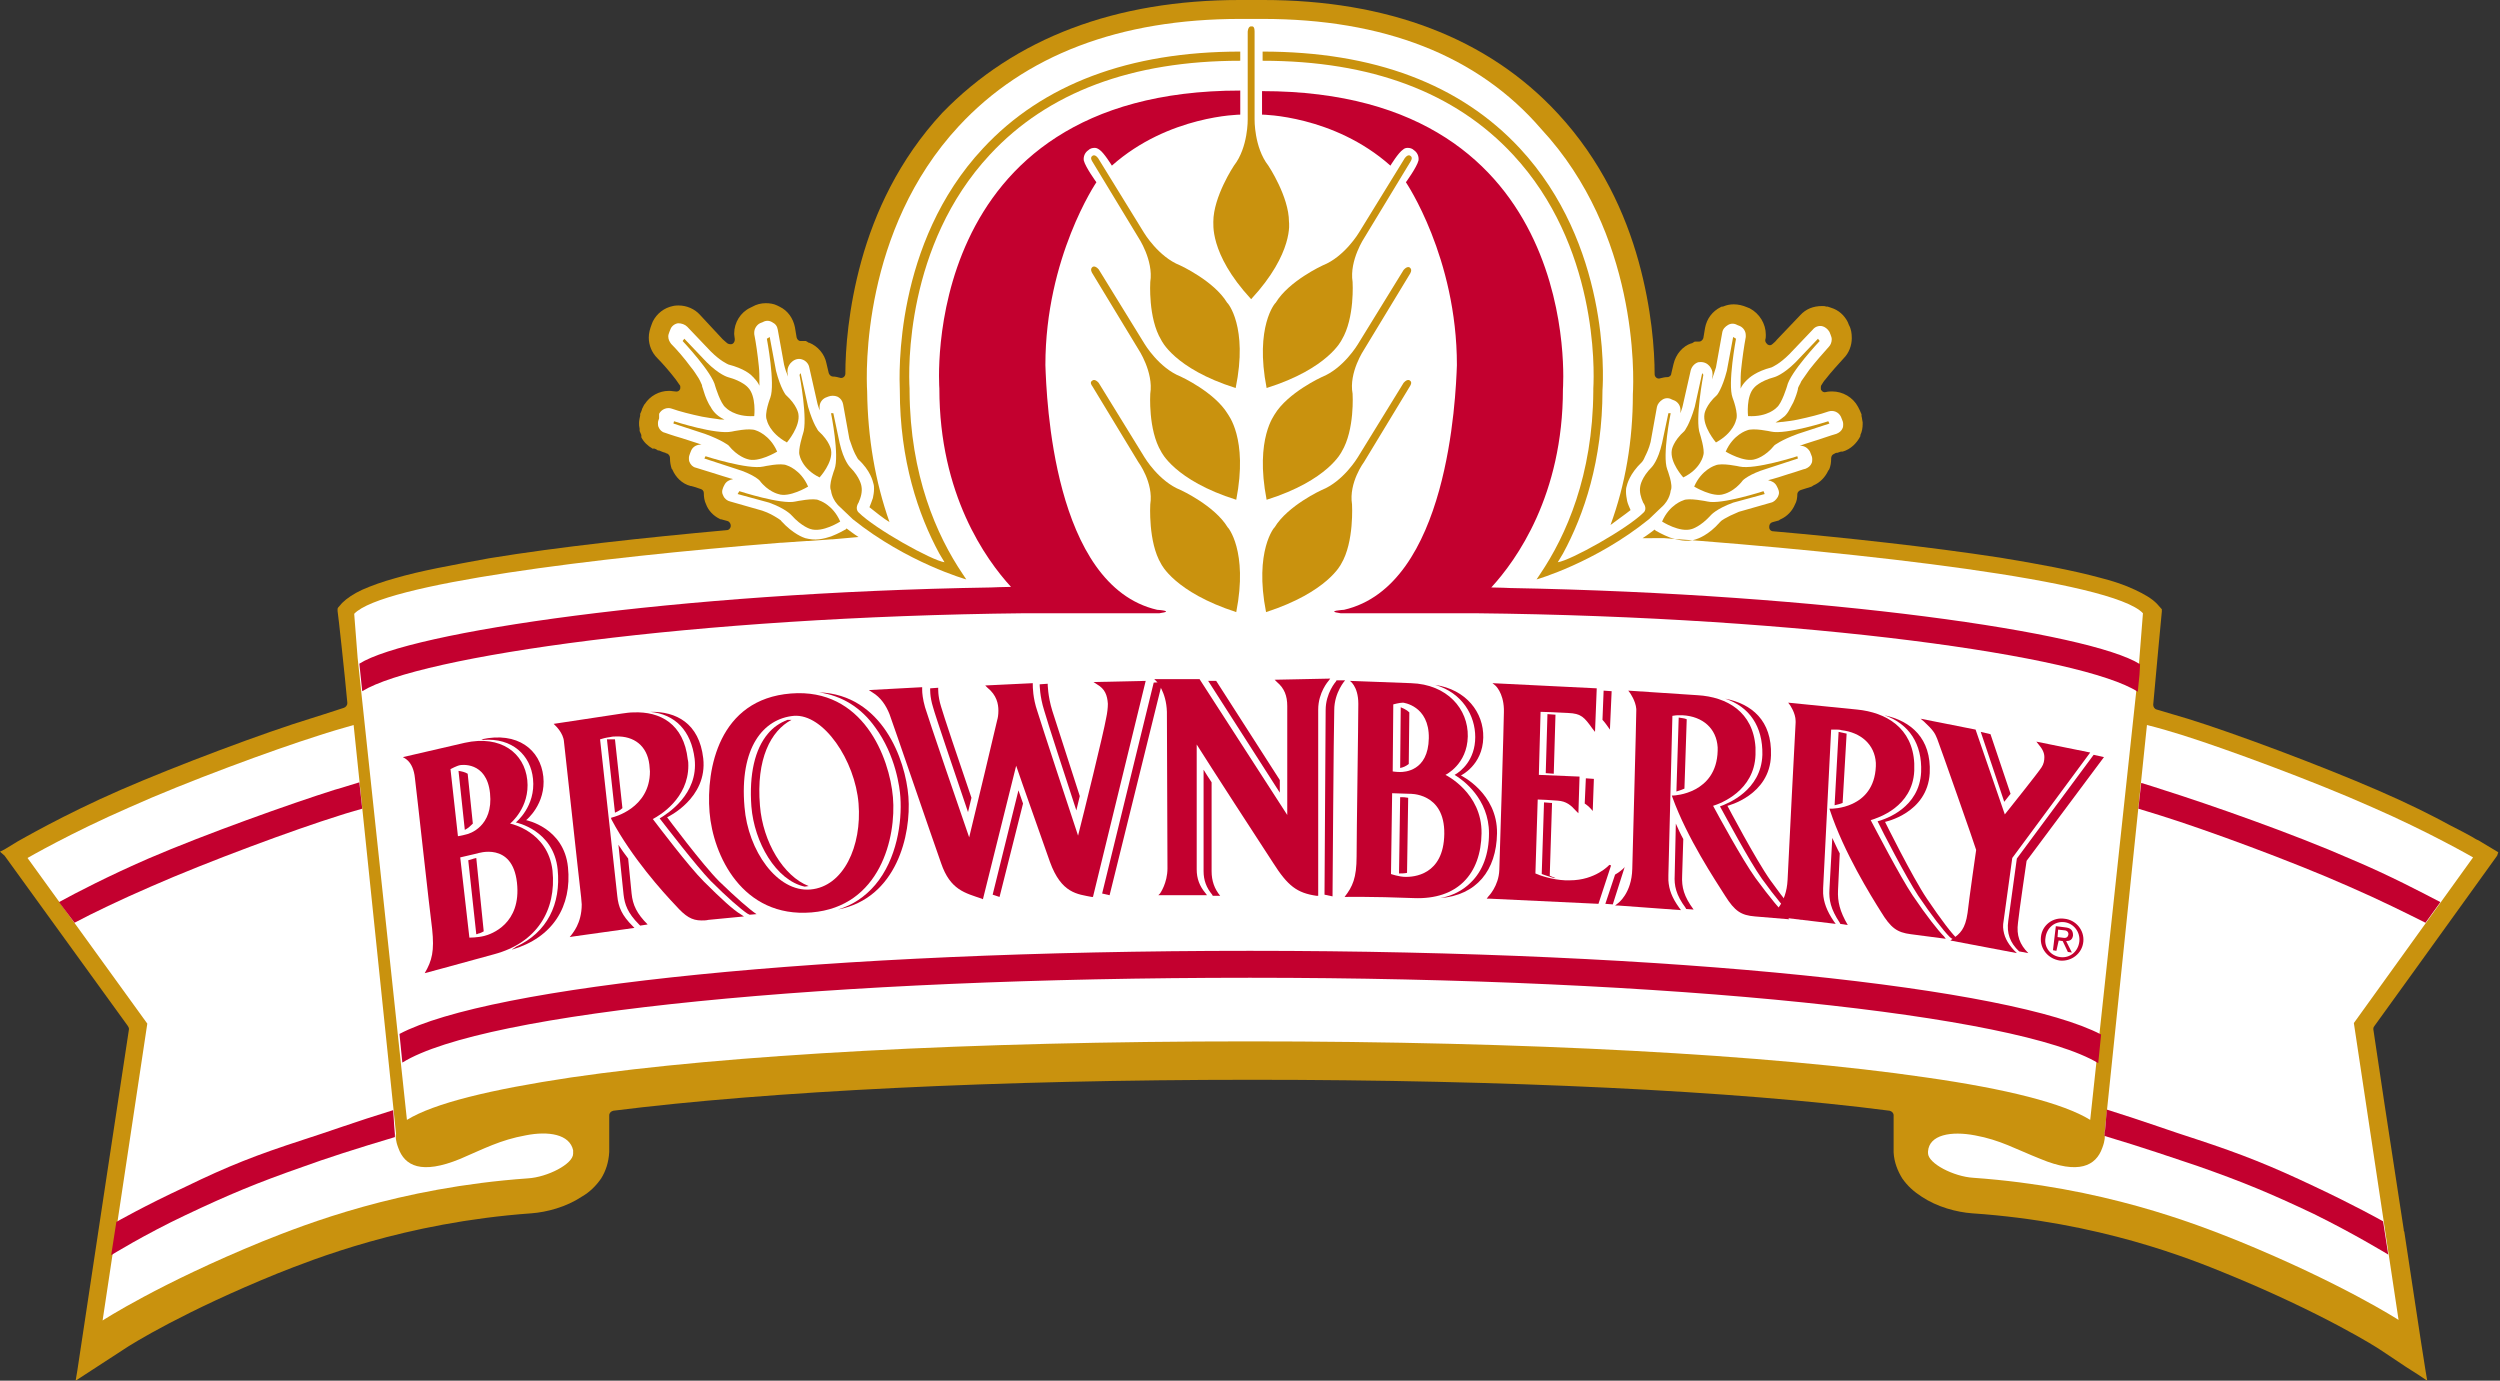 <?xml version="1.0" encoding="utf-8"?>
<!-- Generator: Adobe Illustrator 21.1.0, SVG Export Plug-In . SVG Version: 6.00 Build 0)  -->
<svg version="1.1" id="Layer_1" xmlns="http://www.w3.org/2000/svg" xmlns:xlink="http://www.w3.org/1999/xlink" x="0px" y="0px"
	 viewBox="0 0 436.2 240.9" style="enable-background:new 0 0 436.2 240.9;" xml:space="preserve">
<rect x="0" y="0" width="436.2" height="240.9" fill="#333333" stroke="none"/>
<style type="text/css">
	.st0{fill-rule:evenodd;clip-rule:evenodd;fill:#C9920E;}
	.st1{fill:#FFFFFF;}
	.st2{fill:#C3002F;}
	.st3{fill-rule:evenodd;clip-rule:evenodd;fill:#FFFFFF;}
	.st4{fill:#C9920E;}
	.st5{fill-rule:evenodd;clip-rule:evenodd;fill:#C3002F;}
</style>
<g>
	<path id="XMLID_574_" class="st0" d="M435.7,149.3l-4.1,5.7c-5.6,7.8-15.2,21.1-17.3,24c-0.1,0.1-0.2,0.3-0.2,0.5c0,0,0,0.1,0,0.1
		c0.5,3.5,2.9,19.4,5.3,34.9c0,0.1,0,0.3,0.1,0.4c1.4,9.1,2.7,18,3.7,24.2l0.3,1.8l-1.5-1l-2.2-1.4l-4.5-3l0,0
		c-0.4-0.3-10-6.4-26.9-13.3c0,0,0,0,0,0c-6.1-2.5-22.1-9-44.3-10.5c-2.7-0.2-6.1-1.1-8.8-2.9c-1.4-0.9-2.5-1.9-3.4-3.2
		c-0.8-1.3-1.4-2.8-1.5-4.5l0-0.1c0,0,0,0,0,0c0,0,0-0.1,0-0.1v-6.3c0-0.4-0.3-0.7-0.7-0.8c-26.9-3.5-67.2-5.4-111.3-5.4
		c-44.2,0-84.4,2-111.4,5.4c-0.4,0.1-0.7,0.4-0.7,0.8v6.2c0,0,0,0.1,0,0.1c0,0,0,0,0,0l0,0.1c-0.1,1.8-0.6,3.3-1.4,4.6
		c-0.9,1.3-2,2.4-3.4,3.2c-2.7,1.8-6.1,2.7-8.8,2.9c-22.2,1.6-38.2,8.1-44.3,10.5c-16,6.5-25.3,12.2-26.9,13.3l0,0l-8.3,5.4l0.3-1.8
		c1.9-12.6,8.1-53.7,9-59.5c0,0,0-0.1,0-0.1c0-0.2-0.1-0.3-0.2-0.5c-3.1-4.3-21.5-29.7-21.5-29.7L0,148.6l0.8-0.4l2.3-1.4
		c0.4-0.2,7.9-4.6,18-9c9.9-4.3,25.1-10,33.3-12.5c0,0,3.2-1,5.6-1.8c0.3-0.1,0.6-0.4,0.6-0.8c0,0,0,0,0-0.1
		c-0.4-4.5-1.6-15.5-1.7-16c0,0,0,0,0,0l0-0.4L59,106l0.7-0.8c0.8-0.8,2-1.6,3.5-2.3c1.6-0.7,3.5-1.4,5.7-2c4.4-1.3,10-2.3,16.5-3.5
		c12.2-2,27.1-3.6,41.4-4.9c0.4,0,0.7-0.4,0.7-0.7c0,0,0-0.1,0-0.1c0-0.3-0.2-0.7-0.6-0.8l-1.1-0.3l-0.1,0c-0.1,0-0.1-0.1-0.2-0.1
		c-1-0.5-1.9-1.4-2.3-2.5c-0.3-0.6-0.4-1.3-0.4-2c0-0.3-0.2-0.6-0.6-0.7c-0.9-0.3-1.5-0.5-1.6-0.5c0,0,0,0-0.1,0
		c-1.5-0.4-2.6-1.5-3.2-2.9l0,0l-0.1-0.1c-0.2-0.6-0.3-1.2-0.3-1.8v-0.1c0-0.3-0.2-0.7-0.6-0.8c-0.1,0-0.1,0-0.2-0.1
		c-0.5-0.1-0.8-0.3-1.1-0.4c0,0,0,0,0,0l-0.1,0c0,0-0.1,0-0.1,0l-0.3-0.2c-0.2-0.1-0.4-0.2-0.6-0.1c-0.9-0.5-1.6-1.2-2-2
		c0,0,0,0,0-0.1l0-0.1l0-0.1l0-0.1c0,0,0,0,0,0l-0.3-0.7c0-0.1,0-0.1,0-0.2c0-0.1,0-0.1,0-0.2c-0.1-0.4-0.1-0.7-0.1-1
		c0-0.4,0.1-0.8,0.2-1.3c0-0.1,0-0.1,0-0.2v-0.1l0.1-0.2l0,0l0.2-0.5l0-0.1l0.4-0.8c0,0,0.1-0.1,0.1-0.1c0.9-1.4,2.5-2.3,4.2-2.3
		c0,0,0,0,0,0c0,0,0.1,0,0.1,0c0,0,0,0,0,0c0.4,0,0.7,0.1,1,0.1c0.4,0.1,0.7-0.1,0.8-0.3c0.1-0.1,0.1-0.3,0.1-0.4
		c0-0.2,0-0.3-0.1-0.4c-0.2-0.3-0.5-0.7-0.7-1c-1-1.3-2.3-2.8-3.2-3.7c-1-1-1.5-2.3-1.5-3.6v0c0-0.8,0.2-1.5,0.5-2.3l0.2-0.5
		c0.7-1.4,2-2.4,3.5-2.7c0,0,0,0,0,0c0.4-0.1,0.8-0.1,1-0.1c1.4,0,2.8,0.6,3.7,1.6l4,4.3l0,0c0.3,0.3,0.6,0.5,0.8,0.7
		c0.3,0.2,0.7,0.2,0.9,0.1c0.2-0.1,0.4-0.4,0.4-0.7c0-0.1,0-0.1,0-0.2c0,0,0,0,0,0l0,0c0-0.2-0.1-0.5-0.1-0.8c0,0,0,0,0-0.1
		c0,0,0,0,0,0c0-1.9,1.1-3.7,2.8-4.5l0.4-0.2l0,0c0.7-0.4,1.5-0.6,2.3-0.6c0.7,0,1.4,0.1,2,0.4l0,0l0.2,0.1l0.2,0.1
		c1.5,0.7,2.4,2.1,2.7,3.6l0.3,1.8c0.1,0.3,0.3,0.6,0.7,0.6c0.1,0,0.2,0,0.3,0c0,0,0.1,0,0.1,0h0.5l0.2,0.1l0.3,0.2l0.1,0
		c1.5,0.6,2.7,2,3,3.6l0.4,1.7c0.1,0.3,0.4,0.6,0.7,0.6c0.4,0,0.9,0.1,1.2,0.2c0.5,0.2,1-0.2,1-0.7c0-4.1,0.5-11.4,2.8-19.7
		c2.3-8.3,6.5-17.6,14.1-25.8C177.1,6.6,194.7,0,216.3,0h0c0,0,0.1,0,0.1,0h3.8c0,0,0,0,0,0l0.2,0c21.6,0,39.2,6.6,51.4,19.8
		c7.6,8.2,11.8,17.5,14.1,25.8c2.3,8.3,2.8,15.6,2.8,19.7c0,0.5,0.5,0.9,1,0.7c0.4-0.1,0.8-0.2,1.2-0.2c0.4,0,0.7-0.3,0.7-0.6
		l0.4-1.7c0.4-1.7,1.6-3.1,3.1-3.6c0,0,0.1,0,0.1,0l0.5-0.3h0.2h0.2c0,0,0.1,0,0.1,0c0.1,0,0.2,0,0.3,0c0.3,0,0.6-0.3,0.7-0.6
		l0.3-1.8l0,0c0.3-1.6,1.3-2.9,2.7-3.6l0,0l0.2-0.1l0.1,0c0,0,0.1,0,0.1,0c0.7-0.3,1.3-0.4,1.9-0.4c0.8,0,1.6,0.2,2.3,0.5l0.5,0.2
		c1.7,0.9,2.8,2.7,2.8,4.6v0v0c0,0.3,0,0.6-0.1,0.9c0,0.1,0,0.1,0,0.1c0,0.3,0.2,0.5,0.4,0.7c0.3,0.2,0.6,0.2,0.9-0.1
		c0.2-0.2,0.5-0.4,0.7-0.7l0,0l4.1-4.3l0,0c1-1.1,2.3-1.6,3.8-1.6c0.3,0,0.6,0,0.7,0.1l0,0l0.3,0l0.6,0.2c1.3,0.4,2.3,1.3,2.9,2.5
		l0.2,0.5c0.4,0.7,0.5,1.5,0.5,2.3c0,1.3-0.5,2.6-1.4,3.5c-0.9,1-2.2,2.4-3.2,3.7c-0.3,0.3-0.5,0.7-0.7,1c-0.1,0.1-0.1,0.3-0.1,0.5
		c0,0.2,0,0.3,0.1,0.4c0.2,0.3,0.5,0.4,0.8,0.3c0.4-0.1,0.8-0.1,1.1-0.1c1.8,0,3.6,1,4.5,2.7l0,0l0.1,0.2l0.2,0.4l0.3,0.7v0.1
		c0,0.1,0,0.1,0,0.2c0.1,0.3,0.1,0.7,0.2,1.1l0,0.1v0.1c0,0,0,0,0,0c0,0,0,0,0,0.1v0c0,0.6-0.1,1.3-0.4,1.9c0,0,0,0,0,0l0,0.1l0,0.1
		c0,0,0,0,0,0c-0.6,1.2-1.7,2.3-3.1,2.7c0,0,0,0-0.1,0l0,0c-0.1,0-0.1,0-0.1,0c0,0-0.1,0-0.1,0c-0.2,0.1-0.4,0.1-0.6,0.2
		c0,0-0.1,0-0.1,0c-0.2,0-0.3,0.1-0.5,0.2c-0.3,0.1-0.5,0.4-0.5,0.8v0.1c0,0.6-0.1,1.2-0.3,1.7l-0.1,0.2l-0.1,0.1
		c-0.5,1.1-1.4,2.1-2.6,2.6c-0.1,0.1-0.2,0.1-0.3,0.2l-1.9,0.6c-0.3,0.1-0.6,0.4-0.6,0.7c0,0.6-0.1,1.3-0.4,1.8l0,0
		c-0.5,1.2-1.4,2.1-2.5,2.6c-0.1,0-0.1,0.1-0.2,0.1l-0.1,0.1l-1.1,0.3c-0.4,0.1-0.6,0.4-0.6,0.8c0,0,0,0.1,0,0.1
		c0,0.4,0.3,0.7,0.7,0.7c12.6,1.1,27.2,2.7,39.6,4.6c6.7,1.1,12.6,2.2,17.4,3.5c2.4,0.6,4.4,1.3,6.1,2.1c1.7,0.8,2.9,1.5,3.8,2.4
		l0.9,1l0,0.4c0,0-1.1,11.6-1.5,16.2c0,0,0,0,0,0.1c0,0.3,0.2,0.7,0.6,0.8c2.4,0.7,5.4,1.6,5.4,1.6c8.1,2.5,23.3,8.2,33.2,12.5
		c5.1,2.2,9.5,4.4,12.6,6.1c1.6,0.8,2.9,1.5,3.8,2c0.5,0.3,0.8,0.5,1.1,0.6c0.3,0.2,0.4,0.2,0.5,0.3c0,0,0,0,0,0l3,1.8"/>
	<path class="st1" d="M431.5,149.6c0,0-7.6-4.4-17.7-8.8c-10.1-4.5-25.3-10.1-32.9-12.5c-2.2-0.7-4.3-1.3-6.3-1.8l-7.4,71.3
		c0.1,0.4,0.1,1.2-0.4,2.5c-1.1,3.1-4.1,4.7-10.8,1.9c-4.3-1.7-7-3.3-11.4-4.1c-4.2-0.8-8-0.1-8.2,2.8c0,0.1,0,0.2,0,0.3
		c0,1.8,4.5,4.1,7.9,4.3c22.5,1.6,38.7,8,46.2,11c18.1,7.4,28,13.8,28,13.8l-7.8-51.8 M91.7,198.1c-4.4,0.8-7.2,2.3-11.4,4.1
		c-6.8,2.8-9.7,1.2-10.8-1.9c-0.5-1.3-0.5-2.1-0.4-2.5l-7.4-71.3c-2.1,0.6-4.2,1.2-6.3,1.9c-7.6,2.4-22.9,8-32.9,12.5
		c-10.1,4.4-17.7,8.8-17.7,8.8l20.9,28.9l-7.8,51.8c0,0,9.8-6.4,27.9-13.8c7.5-3,23.7-9.4,46.3-11c3.4-0.2,7.9-2.5,7.9-4.3
		c0-0.1,0-0.2,0-0.3l0,0v-0.3C99.4,197.9,95.7,197.3,91.7,198.1z"/>
	<path id="XMLID_571_" class="st2" d="M410.2,149.9c-10-4.4-24.9-9.6-32.5-12c-1.5-0.5-2.8-0.9-4.1-1.3l0,0l-0.5,4.5l0,0
		c1.2,0.4,2.4,0.7,3.9,1.2c7.7,2.4,23,8,32.9,12.4c5.3,2.3,10.1,4.7,13.3,6.3l0,0l2.6-3.6l0,0C422.9,155.9,417.1,152.8,410.2,149.9"
		/>
	<path id="XMLID_570_" class="st2" d="M416.7,218.9l-0.9-5.8c-0.5-0.3-5.2-2.9-12-6.1c-7.6-3.6-12.6-5.6-20.5-8.2
		c-4.1-1.3-9.3-3.2-15.7-5.2l-0.3,3.5l-0.1,0.5l0,0.2l0,0.1c0,0.1,0,0.2,0,0.3c6.7,2,11.9,3.8,16.1,5.2c8,2.8,12.8,4.8,20.4,8.4
		C410.6,215.2,416.2,218.6,416.7,218.9"/>
	<path id="XMLID_569_" class="st2" d="M62.7,136.5c-1.4,0.4-2.8,0.9-4.3,1.3c-7.6,2.4-22.5,7.7-32.5,12c-6.9,3-12.7,6-15.6,7.6
		L13,161c3.2-1.7,8-4,13.3-6.3c10-4.4,25.2-10,32.9-12.4c1.5-0.5,2.7-0.8,4-1.2"/>
	<path id="XMLID_568_" class="st2" d="M68.6,193.7c-6.5,2-11.7,3.9-15.8,5.2c-8,2.6-12.9,4.5-20.5,8.2c-7.1,3.3-12,6.1-12,6.1
		l-0.9,5.8c0,0,5.8-3.6,13-7c7.6-3.6,12.4-5.6,20.4-8.4c4.1-1.5,9.4-3.2,16.1-5.2l0,0l0-0.2l0-0.1l0-0.1l0-0.1l-0.1-1.2"/>
	<path id="XMLID_567_" class="st3" d="M286.6,93.9c0.8-0.5,1.7-1.2,2.1-1.5c0.1,0.1,0.1,0.1,0.2,0.2l0,0l0,0
		c0.2,0.1,1.2,0.7,2.5,1.2c0.6,0.2,1.4,0.4,2.1,0.5c0.8,0.1,1.6,0.1,2.4-0.2l0,0c0.3-0.1,2.2-0.7,4.2-3l0,0c0,0,0,0,0,0
		c0,0,0.1-0.1,0.2-0.2c0.1-0.1,0.3-0.2,0.6-0.4c0.5-0.3,1.3-0.7,2.5-1.2l5.6-1.6l0,0c0.5-0.1,0.9-0.5,1.2-1c0.1-0.2,0.2-0.5,0.2-0.7
		c0-0.3-0.1-0.6-0.2-0.8l-0.2-0.4l0,0l0,0c-0.3-0.6-0.9-0.9-1.5-1c0.2-0.1,0.4-0.1,0.7-0.2l0,0c0.4-0.1,1.7-0.5,2.9-0.9
		c1.4-0.4,2.7-0.9,2.9-0.9c0.5-0.2,0.9-0.5,1.1-1l0,0c0.1-0.2,0.1-0.5,0.1-0.7c0-0.3-0.1-0.6-0.2-0.8l-0.2-0.5
		c-0.4-0.7-1.1-1.1-1.8-1c0.3-0.1,0.5-0.2,0.8-0.3l2.8-0.9c1.4-0.5,2.8-0.9,2.8-0.9c0.5-0.2,0.9-0.5,1.1-1l0,0
		c0.1-0.2,0.1-0.5,0.1-0.7c0-0.3-0.1-0.6-0.2-0.8l0,0v0l-0.2-0.5c-0.4-0.8-1.3-1.2-2.2-0.9c-1.4,0.5-3.4,1-5.3,1.4
		c-0.9,0.2-1.8,0.3-2.6,0.4c-0.4,0-0.7,0.1-1,0.1c-0.1,0-0.2,0-0.3,0c0.8-0.4,1.3-0.9,1.6-1.1c0.3-0.3,0.6-0.7,0.8-1.1
		c0.2-0.4,0.5-0.9,0.7-1.3c0.4-0.9,0.7-1.8,0.8-2.3l0,0l0,0v0c0,0,0,0,0-0.1c0-0.1,0.1-0.3,0.2-0.5c0.1-0.2,0.3-0.5,0.4-0.8
		c0.4-0.6,0.9-1.3,1.4-2c1.1-1.4,2.4-2.9,3.4-4c0.3-0.3,0.5-0.8,0.5-1.3c0-0.3-0.1-0.5-0.2-0.8l-0.2-0.5c-0.3-0.5-0.8-0.9-1.3-1l0,0
		c-0.6-0.1-1.2,0.1-1.6,0.6l-4.1,4.3c-1.7,1.7-2.9,2.2-3.1,2.3c-2.7,0.7-3.9,1.8-4.3,2.2l0,0l0,0c0,0-0.1,0.1-0.1,0.1l0,0
		c-0.4,0.4-0.8,0.9-1,1.4c0-0.2,0-0.5,0-0.8v-0.1c0-0.7,0-1.6,0.1-2.5c0.2-1.9,0.5-4,0.8-5.6c0-0.1,0-0.2,0-0.3c0-0.7-0.4-1.3-1-1.6
		l-0.5-0.2c-0.5-0.3-1.1-0.3-1.6,0c0,0,0,0,0,0c-0.5,0.3-0.9,0.7-1,1.3l-1.1,6.1c-0.3,0.9-0.5,1.6-0.7,2.1c0-0.2,0.1-0.5,0.1-0.7
		l0,0c0-0.1,0-0.2,0-0.3c0-0.5-0.2-0.9-0.5-1.3l0,0l0,0l-0.2-0.2c-0.5-0.5-1.2-0.6-1.8-0.5h0l0,0c-0.6,0.2-1.1,0.7-1.3,1.4l-1.4,6.2
		c-0.1,0.5-0.3,0.9-0.4,1.3c0-0.1,0-0.1,0-0.2c0-0.1,0-0.2,0-0.4c0-0.7-0.4-1.3-1-1.6l-0.5-0.2c-0.5-0.3-1.1-0.3-1.6,0c0,0,0,0,0,0
		c-0.5,0.3-0.9,0.8-1,1.3l-1.1,6.1c-0.3,1.2-0.7,2-1,2.6c-0.2,0.5-0.4,0.8-0.5,0.9c-2.2,2.1-2.6,3.9-2.7,4.3
		c-0.1,0.3-0.1,0.6-0.1,0.9c0,0.5,0.1,1.1,0.2,1.6c0.1,0.5,0.4,1.1,0.6,1.6c-1,0.8-2.6,1.9-3.5,2.6c2.6-7.1,3.9-14.7,3.9-22.8
		c0.2-3.3,0.9-28.1-16-46.3C257.8,9.6,241.3,3.3,220.3,3.3h-3.9c-21,0-37.6,6.3-49.1,18.7c-16.9,18.2-16.2,43-16,46.3
		c0.1,8.1,1.4,15.7,3.9,22.8c-1-0.6-2.5-1.8-3.5-2.6c0.2-0.5,0.4-1,0.6-1.6c0.1-0.5,0.2-1,0.2-1.6c0-0.3,0-0.6-0.1-0.9
		c-0.1-0.4-0.5-2.3-2.7-4.3c-0.1-0.2-0.3-0.5-0.5-0.9c-0.3-0.6-0.6-1.4-1-2.6l-1.1-6.1c-0.1-0.5-0.4-1-1-1.3c0,0,0,0,0,0
		c-0.5-0.2-1.1-0.2-1.6,0l-0.5,0.2c-0.6,0.3-1,0.9-1,1.6c0,0.1,0,0.2,0,0.4c0,0.1,0,0.1,0,0.2c-0.1-0.4-0.3-0.8-0.4-1.3l-1.4-6.2
		c-0.1-0.6-0.6-1.2-1.3-1.4l0,0h0c-0.6-0.2-1.3,0-1.8,0.5l-0.2,0.2l0,0l0,0c-0.3,0.4-0.5,0.8-0.5,1.3c0,0.1,0,0.2,0,0.3l0,0
		c0,0.2,0.1,0.5,0.1,0.7c-0.2-0.5-0.5-1.2-0.7-2.1l-1.1-6.1c-0.1-0.6-0.4-1-1-1.3c0,0,0,0,0,0c-0.5-0.3-1.1-0.3-1.6,0l-0.5,0.2
		c-0.6,0.3-1,1-1,1.6c0,0.1,0,0.2,0,0.3c0.3,1.5,0.6,3.6,0.8,5.6c0.1,0.9,0.1,1.8,0.1,2.5v0.1c0,0.3,0,0.5,0,0.8
		c-0.2-0.5-0.6-1-1-1.4l0,0c0,0,0-0.1-0.1-0.1l0,0l0,0c-0.4-0.5-1.6-1.5-4.3-2.2c-0.2-0.1-1.4-0.6-3.1-2.3l-4.1-4.3
		c-0.4-0.4-1-0.6-1.6-0.6l0,0c-0.6,0.1-1.1,0.5-1.3,1l-0.2,0.5c-0.1,0.3-0.2,0.5-0.2,0.8c0,0.5,0.2,0.9,0.5,1.3c1,1,2.3,2.5,3.4,4
		c0.6,0.7,1,1.4,1.4,2c0.2,0.3,0.3,0.6,0.4,0.8c0.1,0.2,0.2,0.4,0.2,0.5c0,0.1,0,0.1,0,0.1v0l0,0l0,0c0.2,0.5,0.4,1.4,0.8,2.3
		c0.2,0.4,0.4,0.9,0.7,1.3c0.2,0.4,0.5,0.8,0.8,1.1c0.2,0.2,0.7,0.7,1.6,1.1c-0.1,0-0.2,0-0.3,0c-0.3,0-0.6,0-1-0.1
		c-0.7-0.1-1.6-0.2-2.6-0.4c-1.9-0.4-3.9-0.9-5.3-1.4c-0.8-0.3-1.8,0.1-2.2,0.9L115,73v0l0,0c-0.1,0.3-0.2,0.5-0.2,0.8
		c0,0.2,0,0.5,0.1,0.7l0,0c0.2,0.5,0.6,0.9,1.1,1c0,0,1.4,0.5,2.8,0.9l2.8,0.9c0.3,0.1,0.6,0.2,0.8,0.3c-0.7-0.1-1.5,0.3-1.8,1
		l-0.2,0.5c-0.1,0.3-0.2,0.5-0.2,0.8c0,0.2,0,0.5,0.1,0.7l0,0c0.2,0.5,0.6,0.9,1.1,1c0.1,0,1.5,0.5,2.9,0.9c1.3,0.4,2.5,0.8,2.9,0.9
		l0,0c0.2,0.1,0.5,0.1,0.7,0.2c-0.6,0.1-1.2,0.4-1.5,1l0,0l0,0l-0.2,0.4c-0.1,0.3-0.2,0.5-0.2,0.8c0,0.3,0.1,0.5,0.2,0.7
		c0.2,0.5,0.7,0.9,1.2,1l0,0l5.6,1.6c1.2,0.4,2,0.9,2.5,1.2c0.3,0.2,0.5,0.3,0.6,0.4c0.1,0.1,0.2,0.1,0.2,0.2c0,0,0,0,0,0l0,0
		c2.1,2.3,3.9,2.9,4.2,3l0,0c0.8,0.2,1.6,0.3,2.4,0.2c0.8-0.1,1.5-0.3,2.1-0.5c1.3-0.5,2.3-1.1,2.5-1.2l0,0l0,0
		c0.1,0,0.1-0.1,0.2-0.2c0.4,0.3,1.3,1,2.1,1.5l-4.5,0.4c-0.1,0-0.2,0-0.2,0c-1.3,0.1-2.7,0.2-4.1,0.3c-0.1,0-0.3,0-0.4,0
		c-1.4,0.1-2.8,0.2-4.2,0.3c-0.1,0-0.2,0-0.2,0c-32.5,2.6-69.5,7.2-74.4,12.4l0.6,7.7h0l8.6,80.6c4.7-2.9,14.6-5.3,28.6-7.4v0
		c27.3-4,69.9-6.3,118.2-6.3h0.1c48.4,0,90.9,2.3,118.2,6.3c14,2,23.9,4.5,28.6,7.4l8.4-78.2l0.8-10.2c-5.3-5.7-49.3-10.6-83.5-13.1
		"/>
	<path id="XMLID_566_" class="st4" d="M221,67.7c10.8-3.4,13.1-8.4,13.1-8.4c2.3-3.8,1.9-10.1,1.9-10.1c-0.6-3.8,2.1-7.8,2.1-7.8
		l8-13.2c0,0,0.5-0.7,0-1c0,0-0.4-0.4-1,0.4l-8,13c0,0-2.5,4.2-6.3,5.7c0,0-5.9,2.7-8.2,6.5C222.5,52.8,218.9,57,221,67.7"/>
	<path id="XMLID_565_" class="st4" d="M221,87.2c10.8-3.4,13.1-8.4,13.1-8.4c2.3-3.8,1.9-10.1,1.9-10.1C235.3,65,238,61,238,61
		l8-13.2c0,0,0.5-0.7,0-1.1c0,0-0.4-0.4-1.1,0.4l-8,13c0,0-2.5,4.2-6.3,5.7c0,0-5.9,2.7-8.2,6.5C222.5,72.3,218.9,76.4,221,87.2"/>
	<path id="XMLID_564_" class="st4" d="M220.9,106.8c10.8-3.5,13.1-8.4,13.1-8.4c2.3-3.8,1.9-10.4,1.9-10.4c-0.6-3.8,2.1-7.4,2.1-7.4
		l8-13.2c0,0,0.5-0.7,0-1c0,0-0.4-0.4-1.1,0.4l-8,13c0,0-2.5,4.2-6.3,5.7c0,0-5.9,2.7-8.2,6.5C222.4,91.9,218.8,96.1,220.9,106.8"/>
	<path id="XMLID_563_" class="st4" d="M218.3,52.2c7.5-8.1,6.6-13.5,6.6-13.5c0-4.4-3.6-9.8-3.6-9.8c-2.5-3.2-2.4-8.1-2.4-8.1
		l0-15.3c0-1-0.4-0.9-0.6-0.9c-0.1,0-0.5,0-0.6,0.9l0,15.3c0,0,0.1,4.9-2.4,8.1c0,0-3.6,5.4-3.6,9.8
		C211.8,38.7,210.8,44.1,218.3,52.2"/>
	<path id="XMLID_562_" class="st4" d="M302.9,59.1c0,0-1.5,7.9-0.6,10.3c0,0,1.1,2.8,0.6,3.9c0,0-0.4,2.2-3.5,3.9c0,0-2.4-2.8-2-5
		c0,0,0.2-1.5,2.2-3.3c0,0,0.9-1.1,1.7-4.2l1.1-5.9"/>
	<path id="XMLID_561_" class="st4" d="M317.5,59.5c0,0-5.2,5.5-5.7,7.9c0,0-0.9,3-1.8,3.7c0,0-1.5,1.7-5,1.5c0,0-0.4-3.5,1.1-5
		c0,0,0.9-1.1,3.5-1.8c0,0,1.5-0.4,3.7-2.6l3.9-4.1"/>
	<path id="XMLID_560_" class="st4" d="M297.2,65.4c0,0-1.5,7.9-0.6,10.3c0,0,0.9,2.8,0.6,3.7c0,0-0.4,2.4-3.5,3.9c0,0-2.4-2.6-2-4.8
		c0,0,0.2-1.5,2.2-3.3c0,0,0.9-1.1,1.8-4.2l1.3-5.9"/>
	<path id="XMLID_559_" class="st4" d="M307.7,85.7c0,0-7.4,2.4-9.8,1.8c0,0-3.3-0.7-4.2-0.2c0,0-2.4,0.7-3.7,3.7c0,0,3.1,2,5.2,1.3
		c0,0,1.5-0.4,3.3-2.4c0,0,0.9-1.1,3.9-2.2l5.5-1.5"/>
	<path id="XMLID_558_" class="st4" d="M313.6,79.6c0,0-7.4,2.4-10.1,1.8c0,0-3.1-0.7-4.2-0.2c0,0-2.4,0.7-3.7,3.7c0,0,3.3,2,5.2,1.3
		c0,0,1.8-0.4,3.3-2.4c0,0,1.1-1.1,4.1-2l5.5-1.8"/>
	<path id="XMLID_557_" class="st4" d="M319,73.5c0,0-7.4,2.4-10,1.8c0,0-3.1-0.7-4.2-0.2c0,0-2.4,0.7-3.7,3.7c0,0,3.3,2,5.2,1.3
		c0,0,1.7-0.4,3.3-2.4c0,0,1.1-0.9,4.1-2l5.5-1.8"/>
	<path id="XMLID_556_" class="st4" d="M268.1,101.1l0.6-0.9c4.6-6.8,9.2-17.3,9.3-31.9h0l0-0.5h0c0.2-3.4,0.7-25-14-40.8
		c-10.1-10.9-24.8-16.4-43.7-16.4V9c19.4,0,34.5,5.7,44.9,16.9c15.5,16.7,14.6,39.5,14.4,42.2c0,12.2-3.2,21.7-6.9,28.5l-0.9,1.5
		c2.2-0.3,12.1-5.8,15-8.7c0.7-0.7-0.1-1.7-0.1-1.7c-0.4-0.9-0.7-1.9-0.5-2.9c0,0,0.2-1.5,2-3.3c0,0,1.1-1.1,1.8-4.2l1.1-5.2h0.4
		c0,0-1.5,7.4-0.6,9.8c0,0,1.1,2.8,0.6,3.7c0,0-0.1,1.6-1.6,2.9l-2.2,2.1C278.3,98.2,268.1,101.1,268.1,101.1"/>
	<path id="XMLID_555_" class="st5" d="M234.5,106.4c0,0-3.4,0.2-0.6,0.6h23.5c58.2,0.6,106,7.5,115.6,13.7l0.3-3l0.1-1.8
		c-8.6-5.5-54.7-12.3-109.9-13.3c0,0-2.2-0.1-3.3-0.1c4.4-4.8,12.5-16.1,12.5-34.6c0,0,4-52-52.5-52V20c0,0,12.5,0.1,22.4,8.9
		c0,0,1.4-2.3,2.2-2.8c0.2-0.2,0.5-0.3,0.8-0.3c0.4,0,0.8,0.1,1.1,0.4c0.6,0.4,0.9,1.1,0.8,1.8c-0.3,1.2-2.2,3.8-2.2,3.8
		s8.9,13.1,8.9,31.9C254,69.3,252.7,102.2,234.5,106.4"/>
	<path id="XMLID_554_" class="st5" d="M172.9,102.5c0,0,2.4-0.1,3.5-0.1c-4.4-4.8-12.5-16.1-12.5-34.6c0,0-4-52,52.5-52V20
		c0,0-12.5,0.1-22.4,8.9c0,0-1.4-2.3-2.2-2.8c-0.3-0.2-0.5-0.3-0.8-0.3c-0.4,0-0.8,0.1-1.1,0.4c-0.6,0.4-0.9,1.1-0.8,1.8
		c0.3,1.2,2.2,3.8,2.2,3.8s-8.9,13.1-8.9,31.9c0.2,5.6,1.3,38.5,19.5,42.7c0,0,3.2,0.2,0.4,0.6h-23.5
		c-57.9,0.6-105.7,7.5-115.6,13.6l-0.5-4.8C71.4,110.3,117.6,103.4,172.9,102.5"/>
	<path id="XMLID_553_" class="st4" d="M133.8,59.1c0,0,1.5,7.9,0.6,10.3c0,0-1.1,2.8-0.6,3.9c0,0,0.4,2.2,3.5,3.9c0,0,2.4-2.8,2-5
		c0,0-0.2-1.5-2.2-3.3c0,0-0.9-1.1-1.7-4.2l-1.1-5.9"/>
	<path id="XMLID_552_" class="st4" d="M119.1,59.5c0,0,5.2,5.5,5.7,7.9c0,0,0.9,3,1.8,3.7c0,0,1.5,1.7,5,1.5c0,0,0.4-3.5-1.1-5
		c0,0-0.9-1.1-3.5-1.8c0,0-1.5-0.4-3.7-2.6l-3.9-4.1"/>
	<path id="XMLID_551_" class="st4" d="M139.5,65.4c0,0,1.5,7.9,0.6,10.3c0,0-0.9,2.8-0.6,3.7c0,0,0.4,2.4,3.5,3.9c0,0,2.4-2.6,2-4.8
		c0,0-0.2-1.5-2.2-3.3c0,0-0.9-1.1-1.8-4.2l-1.3-5.9"/>
	<path id="XMLID_550_" class="st4" d="M129,85.7c0,0,7.4,2.4,9.8,1.8c0,0,3.3-0.7,4.1-0.2c0,0,2.4,0.7,3.7,3.7c0,0-3.1,2-5.2,1.3
		c0,0-1.5-0.4-3.3-2.4c0,0-0.9-1.1-3.9-2.2l-5.5-1.5"/>
	<path id="XMLID_549_" class="st4" d="M123.1,79.6c0,0,7.4,2.4,10.1,1.8c0,0,3.1-0.7,4.1-0.2c0,0,2.4,0.7,3.7,3.7c0,0-3.3,2-5.2,1.3
		c0,0-1.8-0.4-3.3-2.4c0,0-1.1-1.1-4.1-2l-5.5-1.8"/>
	<path id="XMLID_548_" class="st4" d="M117.6,73.5c0,0,7.4,2.4,10.1,1.8c0,0,3.1-0.7,4.2-0.2c0,0,2.4,0.7,3.7,3.7c0,0-3.3,2-5.2,1.3
		c0,0-1.7-0.4-3.3-2.4c0,0-1.1-0.9-4.1-2l-5.5-1.8"/>
	<path id="XMLID_547_" class="st4" d="M168.6,101.1l-0.6-0.9c-4.6-6.8-9.2-17.3-9.3-31.9h0l0-0.5h0c-0.2-3.4-0.7-25,14-40.8
		c10.1-10.9,24.8-16.4,43.7-16.4V9c-19.4,0-34.5,5.7-44.9,16.9C156,42.5,156.9,65.4,157,68.1c0,12.2,3.2,21.7,6.9,28.5l0.9,1.5
		c-2.2-0.3-12.1-5.8-15-8.7c-0.7-0.7,0-1.7,0-1.7c0.4-0.9,0.7-1.9,0.5-2.9c0,0-0.2-1.5-2-3.3c0,0-1.1-1.1-1.8-4.2l-1.1-5.2h-0.4
		c0,0,1.5,7.4,0.6,9.8c0,0-1.1,2.8-0.6,3.7c0,0,0.1,1.6,1.6,2.9l2.2,2.1C158.3,98.2,168.6,101.1,168.6,101.1"/>
	<path id="XMLID_546_" class="st4" d="M215.6,67.7c-10.8-3.4-13-8.4-13-8.4c-2.3-3.8-1.9-10.1-1.9-10.1c0.6-3.8-2.1-7.8-2.1-7.8
		l-8-13.2c0,0-0.5-0.7,0-1c0,0,0.4-0.4,1,0.4l8,13c0,0,2.5,4.2,6.3,5.7c0,0,5.9,2.7,8.2,6.5C214.2,52.8,217.8,57,215.6,67.7"/>
	<path id="XMLID_545_" class="st4" d="M215.7,87.2c-10.8-3.4-13.1-8.4-13.1-8.4c-2.3-3.8-1.9-10.1-1.9-10.1c0.6-3.8-2.1-7.8-2.1-7.8
		l-8-13.2c0,0-0.5-0.7,0-1.1c0,0,0.4-0.4,1.1,0.4l8,13c0,0,2.5,4.2,6.3,5.7c0,0,5.9,2.7,8.2,6.5C214.2,72.3,217.8,76.4,215.7,87.2"
		/>
	<path id="XMLID_544_" class="st4" d="M215.7,106.8c-10.8-3.5-13.1-8.4-13.1-8.4c-2.3-3.8-1.9-10.4-1.9-10.4
		c0.6-3.8-2.1-7.4-2.1-7.4l-8-13.2c0,0-0.6-0.7,0-1c0,0,0.4-0.4,1.1,0.4l8,13c0,0,2.5,4.2,6.3,5.7c0,0,5.9,2.7,8.2,6.5
		C214.2,91.9,217.8,96.1,215.7,106.8"/>
	<path id="XMLID_543_" class="st2" d="M218.1,165.9L218.1,165.9c-74.4,0-132.7,6.2-148.4,14.5l0.5,5c14.2-8.8,74.2-14.8,147.9-14.8
		h0c73.8,0,134.1,6.5,148,14.9l0.5-5C351.1,172.4,292.8,165.9,218.1,165.9"/>
	<path class="st2" d="M356.1,163.5c0.2-2.1,2.1-3.5,4.1-3.2c2,0.2,3.5,2,3.3,4c-0.2,2.1-2.1,3.5-4.1,3.3
		C357.4,167.3,355.9,165.6,356.1,163.5 M359.5,167c1.7,0.2,3.1-1,3.3-2.7c0.2-1.7-1-3.2-2.6-3.4c-1.7-0.2-3.1,1-3.3,2.7
		C356.6,165.3,357.8,166.8,359.5,167z M358.8,165.9l-0.6-0.1l0.5-4.2l1.6,0.2c1,0.1,1.4,0.5,1.4,1.4c-0.1,0.8-0.6,1-1.2,1l1,2
		l-0.7-0.1l-0.9-1.9l-0.7-0.1L358.8,165.9z M359.8,163.6c0.5,0.1,1,0.1,1.1-0.6c0-0.5-0.4-0.7-0.9-0.7l-0.9-0.1l-0.1,1.3
		L359.8,163.6z"/>
	<path id="XMLID_538_" class="st2" d="M82.5,143.7c-0.4,0.4-0.8,0.8-1.4,1.1L80,134.5c0.6,0.1,1.1,0.2,1.6,0.5"/>
	<path id="XMLID_537_" class="st2" d="M82.4,149.9L82.4,149.9c0,0,0,0-0.7,0.2l1.4,12.9c0.1,0,0.2,0,0.3-0.1c0.1,0,0.5-0.1,1-0.4
		l-1.3-12.8C82.6,149.8,82.4,149.9,82.4,149.9"/>
	<path id="XMLID_536_" class="st2" d="M99.1,151.3c-0.7-6.9-7.3-8.2-7.3-8.2s3.5-2.8,3-7.6c-0.5-4.7-4.5-7.9-10.8-6.5l-0.2,0
		c0.2,0,0.3,0,0.5,0.1c5.1-0.4,8.3,2.7,8.7,6.8c0.5,4.8-3,7.6-3,7.6s6.6,1.3,7.3,8.2c0.6,6-1.8,11-7.3,13.5
		c-0.2,0.2-0.5,0.3-0.7,0.5C96.5,163.6,99.8,158.1,99.1,151.3"/>
	<path id="XMLID_535_" class="st2" d="M121.2,132.4c0.7,6.2-4.8,9.6-6.1,10.4c1.1,1.4,6.3,8.2,8.9,10.9c2.8,2.8,5.2,4.9,6.4,5.7
		l0.4,0.2l1.2-0.1c-1.2-0.8-3.5-2.8-6.5-5.7c-3-3-9.1-11.2-9.1-11.2s7.1-3.3,6.3-10.3c-0.7-6.1-4.7-8.2-9.3-8.1
		C117.8,124.6,120.6,127.5,121.2,132.4"/>
	<path id="XMLID_534_" class="st2" d="M107.3,129c-0.5,0-0.9,0-1.4,0l1.4,12.8c0.4-0.2,0.9-0.4,1.3-0.8"/>
	<path id="XMLID_533_" class="st2" d="M110.2,155.9c0.2,2,0.9,3.5,2.8,5.4l-1.3,0.2l-0.2-0.2c-2-2-2.5-3.5-2.7-5.2l-0.9-8.7
		c0.5,0.8,1.1,1.6,1.7,2.4"/>
	<path id="XMLID_532_" class="st2" d="M158.5,139c-0.5-6.5-4.6-17.8-15.6-18.2c4,0.6,7.3,2.6,9.8,6.1c3.6,4.9,4.3,10.6,4.4,12.2
		c0.3,4.3-0.6,10.8-4.4,15.3c-1.8,2.1-3.9,3.5-6.5,4.3C156.5,156.7,159,145.6,158.5,139"/>
	<path id="XMLID_531_" class="st2" d="M132.6,140.6c-0.7-8.2,1.9-13.1,5.5-15c-0.2,0-0.4,0-0.7,0c-1.3,0.5-2.5,1.3-3.4,2.4
		c-2.3,2.7-3.3,7.1-2.9,12.7c0.5,6.3,4.3,12.9,9.3,14c0.2,0,0.5-0.1,0.7-0.1C136.7,152.9,133.1,146.9,132.6,140.6"/>
	<path id="XMLID_530_" class="st2" d="M182.8,119.3c0,0,0,2.1,0.8,4.7c0.5,1.5,2.9,9,4.8,14.9c-0.2,0.9-0.4,1.7-0.6,2.5
		c-2-6.1-5.1-15.6-5.6-17.4c-0.8-2.5-0.8-4.6-0.8-4.6v0"/>
	<path id="XMLID_529_" class="st2" d="M177.7,137.9l0.8,2.3l-4.1,16.3c-0.4-0.1-0.8-0.3-1.2-0.4"/>
	<path id="XMLID_528_" class="st2" d="M211.4,136.5c-0.5-0.8-1-1.5-1.4-2.2l0,17.7c0,1.6,0.5,2.9,1.5,4.1l0.1,0.2l1.3,0
		c-1-1.2-1.5-2.6-1.5-4.3C211.4,150.9,211.4,142.2,211.4,136.5"/>
	<path id="XMLID_527_" class="st2" d="M233.2,118.7l-0.1,0.2c0,0-1.8,2-1.8,5l-0.2,32.2c0.4,0.1,0.9,0.2,1.4,0.3
		c0,0,0.2-29.4,0.3-32.5c0-3.1,1.9-5.2,1.9-5.2"/>
	<polyline id="XMLID_526_" class="st2" points="223.3,138.3 223.3,136.1 212.2,118.8 210.8,118.8 	"/>
	<path id="XMLID_525_" class="st2" d="M245.8,133.3c-0.5,0.4-1,0.6-1.5,0.7l0.1-10.6c0.4,0.2,1,0.4,1.5,0.9"/>
	<path id="XMLID_524_" class="st2" d="M254.9,135.3c0,0,3.8-1.8,3.9-6.6c0.1-4.4-3-8.4-8.4-9.2c4.8,1.4,7,5.4,7,9.1
		c0,4-2.5,6-3.6,6.6c1.5,0.9,6,4.2,6,10.2c0,3.6-1.1,6.6-3.2,8.6c-1.4,1.4-3.2,2.3-5.3,2.7c6.3-0.5,9.8-4.8,9.9-11.3
		C261.3,138.4,254.9,135.3,254.9,135.3"/>
	<path id="XMLID_523_" class="st2" d="M245.5,152.3l0.2-13.1c-0.5-0.1-0.9-0.1-0.9-0.1h0c0,0-0.2,0-0.5,0l-0.2,13.3c0,0,0,0,0,0
		c0,0,0.1,0,0.1,0C244.5,152.4,245,152.4,245.5,152.3"/>
	<path id="XMLID_522_" class="st2" d="M279.8,120.5l1.4,0.1l-0.3,6.7c-0.5-0.7-0.9-1.3-1.3-1.7"/>
	<path id="XMLID_521_" class="st2" d="M281.8,152.6l-1.7,5.1l1.3,0.1l2.1-6.6C283.6,151.2,283,151.9,281.8,152.6"/>
	<path id="XMLID_520_" class="st2" d="M270.4,152.8l0.4-12.7c0,0-0.1,0-0.1,0l-1.3-0.1l-0.4,12.5c0.3,0.1,1.1,0.4,2.1,0.7
		c0.2,0,0.3,0,0.5,0.1C270.9,153,270.4,152.8,270.4,152.8"/>
	<path id="XMLID_519_" class="st2" d="M277.9,141.5l0.2-5.6l-1.4-0.1l-0.2,4.4C277.1,140.6,277.5,141,277.9,141.5"/>
	<polyline id="XMLID_518_" class="st2" points="271.4,124.7 270,124.6 269.7,134.9 271.1,135 	"/>
	<path id="XMLID_517_" class="st2" d="M293.9,137.6c-0.5,0.2-1,0.4-1.4,0.5l0.4-12.9c0.5,0.1,1,0.1,1.4,0.3"/>
	<path id="XMLID_516_" class="st2" d="M307.5,131.7c-0.2,6.2-6,8.5-7.4,9c0.9,1.6,5.1,9.5,7.3,12.6c2.3,3.2,4.4,5.7,5.5,6.7l0.4,0.3
		l1.1,0.1c-1-0.9-3-3.3-5.5-6.8c-2.5-3.5-7.5-13-7.5-13s7.4-1.8,7.6-8.8c0.2-6.1-3.4-9-8-9.9C305.2,123.3,307.6,126.7,307.5,131.7"
		/>
	<path id="XMLID_515_" class="st2" d="M293.5,152.8l0.2-6.4c-0.5-0.9-0.9-1.8-1.3-2.7l-0.2,9c-0.1,1.8,0.2,3.4,1.9,5.7l0.1,0.2
		l1.3,0.1C293.8,156.4,293.4,154.8,293.5,152.8"/>
	<path id="XMLID_514_" class="st2" d="M345.6,127.7l4.1,12.2c0.3-0.4,0.7-0.9,1.1-1.4l-3.5-10.4"/>
	<path id="XMLID_513_" class="st2" d="M353.6,150.2l13.5-18.1l-1.8-0.4l-13.4,18.1c0,0-1.2,8.7-1.5,10.9c-0.3,2.1,0.3,3.8,1.9,5.3
		l1.6,0.3c-1.5-1.5-2.1-3.1-1.8-5.3C352.3,159,353.6,150.2,353.6,150.2"/>
	<path id="XMLID_512_" class="st2" d="M162.3,120.1l1.4-0.1c0,0-0.1,1.4,0.5,3.3c0.3,1.1,3.1,9.5,5.3,15.9c-0.2,0.8-0.4,1.7-0.6,2.5
		c-2.2-6.5-5.8-17.1-6.1-18.3C162.2,121.5,162.3,120.1,162.3,120.1L162.3,120.1"/>
	<path id="XMLID_511_" class="st2" d="M201.3,119.1l1.5-0.1l-9.2,37.2c-0.4-0.1-0.9-0.2-1.3-0.3L201.3,119.1L201.3,119.1"/>
	<path class="st2" d="M80.3,133.5c0,0,4.6-0.8,5.2,4.9c0.6,5.8-3.6,7.1-4.2,7.2c-0.7,0.2-1.4,0.3-1.4,0.3l-1.3-11.7
		C78.6,134.2,79.7,133.6,80.3,133.5 M72.4,135.8c0.4,3.2,2.5,22.5,3,26.3c0.4,3.8,0,5.5-1.3,7.7c0,0,4.5-1.2,12.1-3.3
		c7.5-2,10.9-7.7,10.2-14.6c-0.8-6.9-7.4-8.2-7.4-8.2s3.5-2.8,3-7.6c-0.5-4.7-4.6-7.9-10.9-6.5l-10.8,2.5
		C70.3,132.2,72.1,132.6,72.4,135.8z M83.3,148.9c0,0,6.1-2.1,6.9,5.1c0.8,7.2-4.5,9-5.7,9.3c-1.2,0.3-2.6,0.3-2.6,0.3l-1.6-14
		L83.3,148.9z"/>
	<path id="XMLID_507_" class="st2" d="M129.2,159.5c-1.2-0.7-3.4-2.7-6.4-5.7c-2.7-2.7-7.9-9.6-8.9-10.9c1.2-0.6,6.2-3.6,6.2-9.3
		c0-0.4,0-0.7-0.1-1.1c-0.7-6.2-4.8-8.4-9.5-8.2c-0.6,0-1.3,0.1-2,0.2l-11.9,1.8l0.3,0.3c0,0,1.4,1.3,1.5,2.8c0.2,1.6,2.5,23,3,27.2
		c0,0.4,0.1,0.8,0.1,1.2c0,3.4-1.7,5.1-1.7,5.2l-0.4,0.5l0.6-0.1l10.7-1.5l-0.3-0.3c-1.9-1.9-2.5-3.3-2.7-5.3l-3-27.3
		c0.3-0.1,1-0.3,1.8-0.4c0.4-0.1,0.7-0.1,1-0.1c3.1-0.1,5.4,1.6,5.8,4.9c0,0.4,0.1,0.8,0.1,1.2c0,6.5-6.5,8-6.5,8l-0.3,0.1l0.1,0.3
		c3.5,6.6,9,12.7,11.2,15c1.7,1.9,2.8,2.6,4.5,2.6c0.4,0,0.8,0,1.2-0.1l6.2-0.6"/>
	<path class="st2" d="M138.5,124.9c5.2-0.4,10.7,7.8,11.3,15.3c0.6,7.4-2.6,14.5-8.4,15c-5.8,0.5-10.9-6.8-11.5-14.4
		C129,130.4,133.2,125.4,138.5,124.9 M141.6,159.2c12-1,14.8-13.1,14.2-20.1c-0.6-6.9-5.2-19.1-17.8-18.1
		c-12.6,1-14.8,13.2-14.2,20.7C124.4,149.2,129.5,160.2,141.6,159.2z"/>
	<path id="XMLID_504_" class="st2" d="M190.8,119l0.6,0.4c1.4,0.8,1.8,1.9,1.9,3.4c0,0.7-0.1,1.6-0.3,2.5c-0.4,2.4-4,17-4.9,20.5
		c-1.2-3.6-6.4-19.4-7.1-21.7c-0.8-2.3-0.8-4.3-0.8-4.6l0-0.3l-8.3,0.4l0.4,0.4c1.6,1.3,1.9,2.8,1.9,4c0,0.7-0.1,1.3-0.2,1.6
		c-0.2,0.9-4,16.9-4.9,20.5c-1.3-3.7-7.2-21-7.7-22.7c-0.4-1.4-0.5-2.5-0.5-3c0-0.2,0-0.2,0-0.2l0-0.3l-9.3,0.5l0.6,0.4
		c1.5,0.9,2.4,2.3,3,3.8c0.6,1.6,7.4,21.5,9,26c1.6,4.7,4.2,5.2,7.1,6.2l0.2,0.1l5.8-23.3c0.9,2.7,4.3,12.2,5.9,16.8
		c2,5.5,4.8,5.6,7.3,6.1l0.2,0l9.2-37.7"/>
	<path id="XMLID_503_" class="st2" d="M222.4,118.6l0.4,0.4c1.3,1.1,1.8,2.4,1.8,4.2c0,1.6,0,15.6,0,19l-15.3-23.7l-7.9,0l0.4,0.4
		c0,0,1.7,1.8,1.8,5.3c0,3.6,0.1,24.6,0.1,27.3c0,2.6-1.3,4.4-1.3,4.4l-0.3,0.3l8.5,0l-0.3-0.4c-1-1.2-1.5-2.5-1.5-4.1
		c0-1.4,0-18.2,0-21.8c2,3.2,11,17.1,13.3,20.6c2.6,4.1,4.2,5.3,7.6,5.8l0.3,0v-0.3c0,0,0-29.2,0-32.2c0-3,1.8-5,1.8-5l0.3-0.4"/>
	<path class="st2" d="M244.8,122.6c0,0,4.6,0.5,4.5,6.2c-0.1,5.8-4.3,5.9-5,5.9c-0.7,0-1.3-0.1-1.3-0.1l0.1-11.7
		C243.1,122.9,244.2,122.6,244.8,122.6 M237,122.8c0,3.2-0.3,22.7-0.3,26.6c0,3.8-0.7,5.3-2.1,7.1c0,0,4.5-0.1,12.1,0.2
		c7.6,0.3,11.7-4.2,11.8-11.3c0.1-7.1-6.3-10.2-6.3-10.2s3.8-1.8,3.9-6.7c0.1-4.8-3.6-9.1-9.9-9.3l-10.7-0.4
		C235.4,118.7,237,119.6,237,122.8z M245.9,138.5c0,0,6.2-0.3,6.1,7c-0.1,7.3-5.5,7.5-6.7,7.5c-1.2,0-2.6-0.5-2.6-0.5l0.2-14.1
		L245.9,138.5z"/>
	<path id="XMLID_499_" class="st2" d="M280.8,150.9c0,0-2.4,2.7-6.9,2.7c-0.2,0-0.5,0-0.8,0c-2.3-0.1-4.6-0.9-5.2-1.2l0.4-12.9
		c0.6,0,2.2,0.1,3.5,0.2c1.5,0.1,2.3,0.8,3.2,1.8l0.4,0.4l0.2-6.4l-7.1-0.3l0.3-11c0.7,0,2.8,0.1,4.8,0.2c2.3,0.1,2.8,0.7,4.3,2.8
		l0.4,0.5l0.3-7.6l-18.2-0.9l0.5,0.4c0,0,1.4,1.2,1.5,4.1c0,0.2,0,0.4,0,0.6c0,1.5-0.7,24.7-0.8,27.5c-0.1,2.8-1.9,4.6-1.9,4.6
		l-0.3,0.4l0.5,0l19,0.9l2.2-6.7"/>
	<path id="XMLID_498_" class="st2" d="M311.8,159.9c-1-0.9-3-3.3-5.5-6.7c-2.3-3.2-6.6-11.1-7.4-12.6c1.3-0.4,7.2-2.6,7.4-8.9
		c0-0.4,0-0.9,0-1.3c-0.4-6.2-5-8.8-10.1-9.1l-12.1-0.8l0.3,0.4c0,0,1,1.4,1.1,2.8c0,0.1,0,0.2,0,0.3c0,1.6-0.6,23.4-0.7,27.6
		c-0.1,4.3-2.5,6-2.5,6l-0.5,0.4l0.6,0l10.9,0.8l-0.3-0.4c-1.3-1.8-1.8-3.2-1.9-4.8c0-0.3,0-0.6,0-0.9l0.7-27.8
		c0.2,0,0.5-0.1,0.9-0.1c0.3,0,0.6,0,0.9,0c3.5,0.2,5.9,2.3,6.1,5.6c0,0.2,0,0.4,0,0.6c-0.2,7.5-7.6,7.8-7.7,7.8l-0.3,0l0.1,0.3
		c2.6,7.2,7.5,14.5,9.2,17.2c1.7,2.7,2.8,3.4,5.2,3.6l6,0.5"/>
	<path id="XMLID_497_" class="st2" d="M321.5,140.1c-0.5,0.2-1,0.3-1.4,0.4l0.7-12.8c0.5,0.1,1,0.2,1.4,0.3"/>
	<path id="XMLID_496_" class="st2" d="M335.2,134.7c-0.3,6.2-6.1,8.2-7.6,8.6c0.8,1.7,5,9.8,7.1,13c2.3,3.4,4.4,6.1,5.5,7.2l0.4,0.3
		l1.1,0.2c-1.1-1-3-3.5-5.5-7.2c-2.5-3.7-7.3-13.4-7.3-13.4s7.4-1.5,7.8-8.5c0.3-6.1-3.3-9.1-7.9-10.1
		C333.1,126.3,335.4,129.8,335.2,134.7"/>
	<path id="XMLID_495_" class="st2" d="M320.7,155.3l0.3-6.4c-0.5-0.9-0.9-1.9-1.3-2.7l-0.5,9c-0.1,1.8,0.2,3.4,1.8,5.8l0.1,0.2
		l1.3,0.2C321,159,320.6,157.3,320.7,155.3"/>
	<path id="XMLID_494_" class="st2" d="M339.2,163.4c-1-1-3-3.5-5.5-7.2c-2.2-3.3-6.5-11.6-7.3-13.1c1.3-0.4,7.3-2.3,7.6-8.6
		c0-0.4,0-0.9,0-1.3c-0.3-6.2-4.9-8.9-10-9.4l-12-1.2l0.3,0.4c0,0,1,1.4,1,2.8c0,0.1,0,0.2,0,0.3c-0.1,1.6-1.2,23.1-1.4,27.4
		c-0.2,4.3-2.6,5.9-2.6,5.9l-0.5,0.4l0.6,0.1l10.9,1.3l-0.3-0.4c-1.3-1.9-1.8-3.4-1.9-4.9c0-0.3,0-0.6,0-0.9l1.4-27.7
		c0.2,0,0.5,0,0.9,0c0.3,0,0.6,0,0.9,0.1c3.4,0.4,5.8,2.5,6,5.7c0,0.2,0,0.4,0,0.6c-0.3,7.5-7.8,7.4-7.8,7.4l-0.3,0l0.1,0.3
		c2.4,7.3,7.2,15,8.9,17.7c1.7,2.8,2.8,3.6,5.2,3.9l6.1,0.8"/>
	<path id="XMLID_493_" class="st2" d="M349.5,161.8c0-0.4,0-0.7,0.1-1.2c0.3-2.2,1.5-10.9,1.5-10.9l13.6-18.4l-9.4-1.9l0.4,0.5
		c0.7,0.8,1,1.5,1,2.2c0,0.6-0.1,1.2-0.5,1.8c-0.8,1.2-5.3,6.8-6.4,8.2l-5.1-14.8l-9.6-1.9l0.6,0.5c1.6,1.5,1.9,2,2.3,3
		c0.4,1,6.8,19.2,6.8,19.4c0,0-1.2,8.3-1.5,11c-0.4,2.8-1.3,3.6-2.6,4.5l-0.4,0.3l11.6,2.2l-0.5-0.5
		C350.2,164.5,349.6,163.3,349.5,161.8"/>
</g>
</svg>
